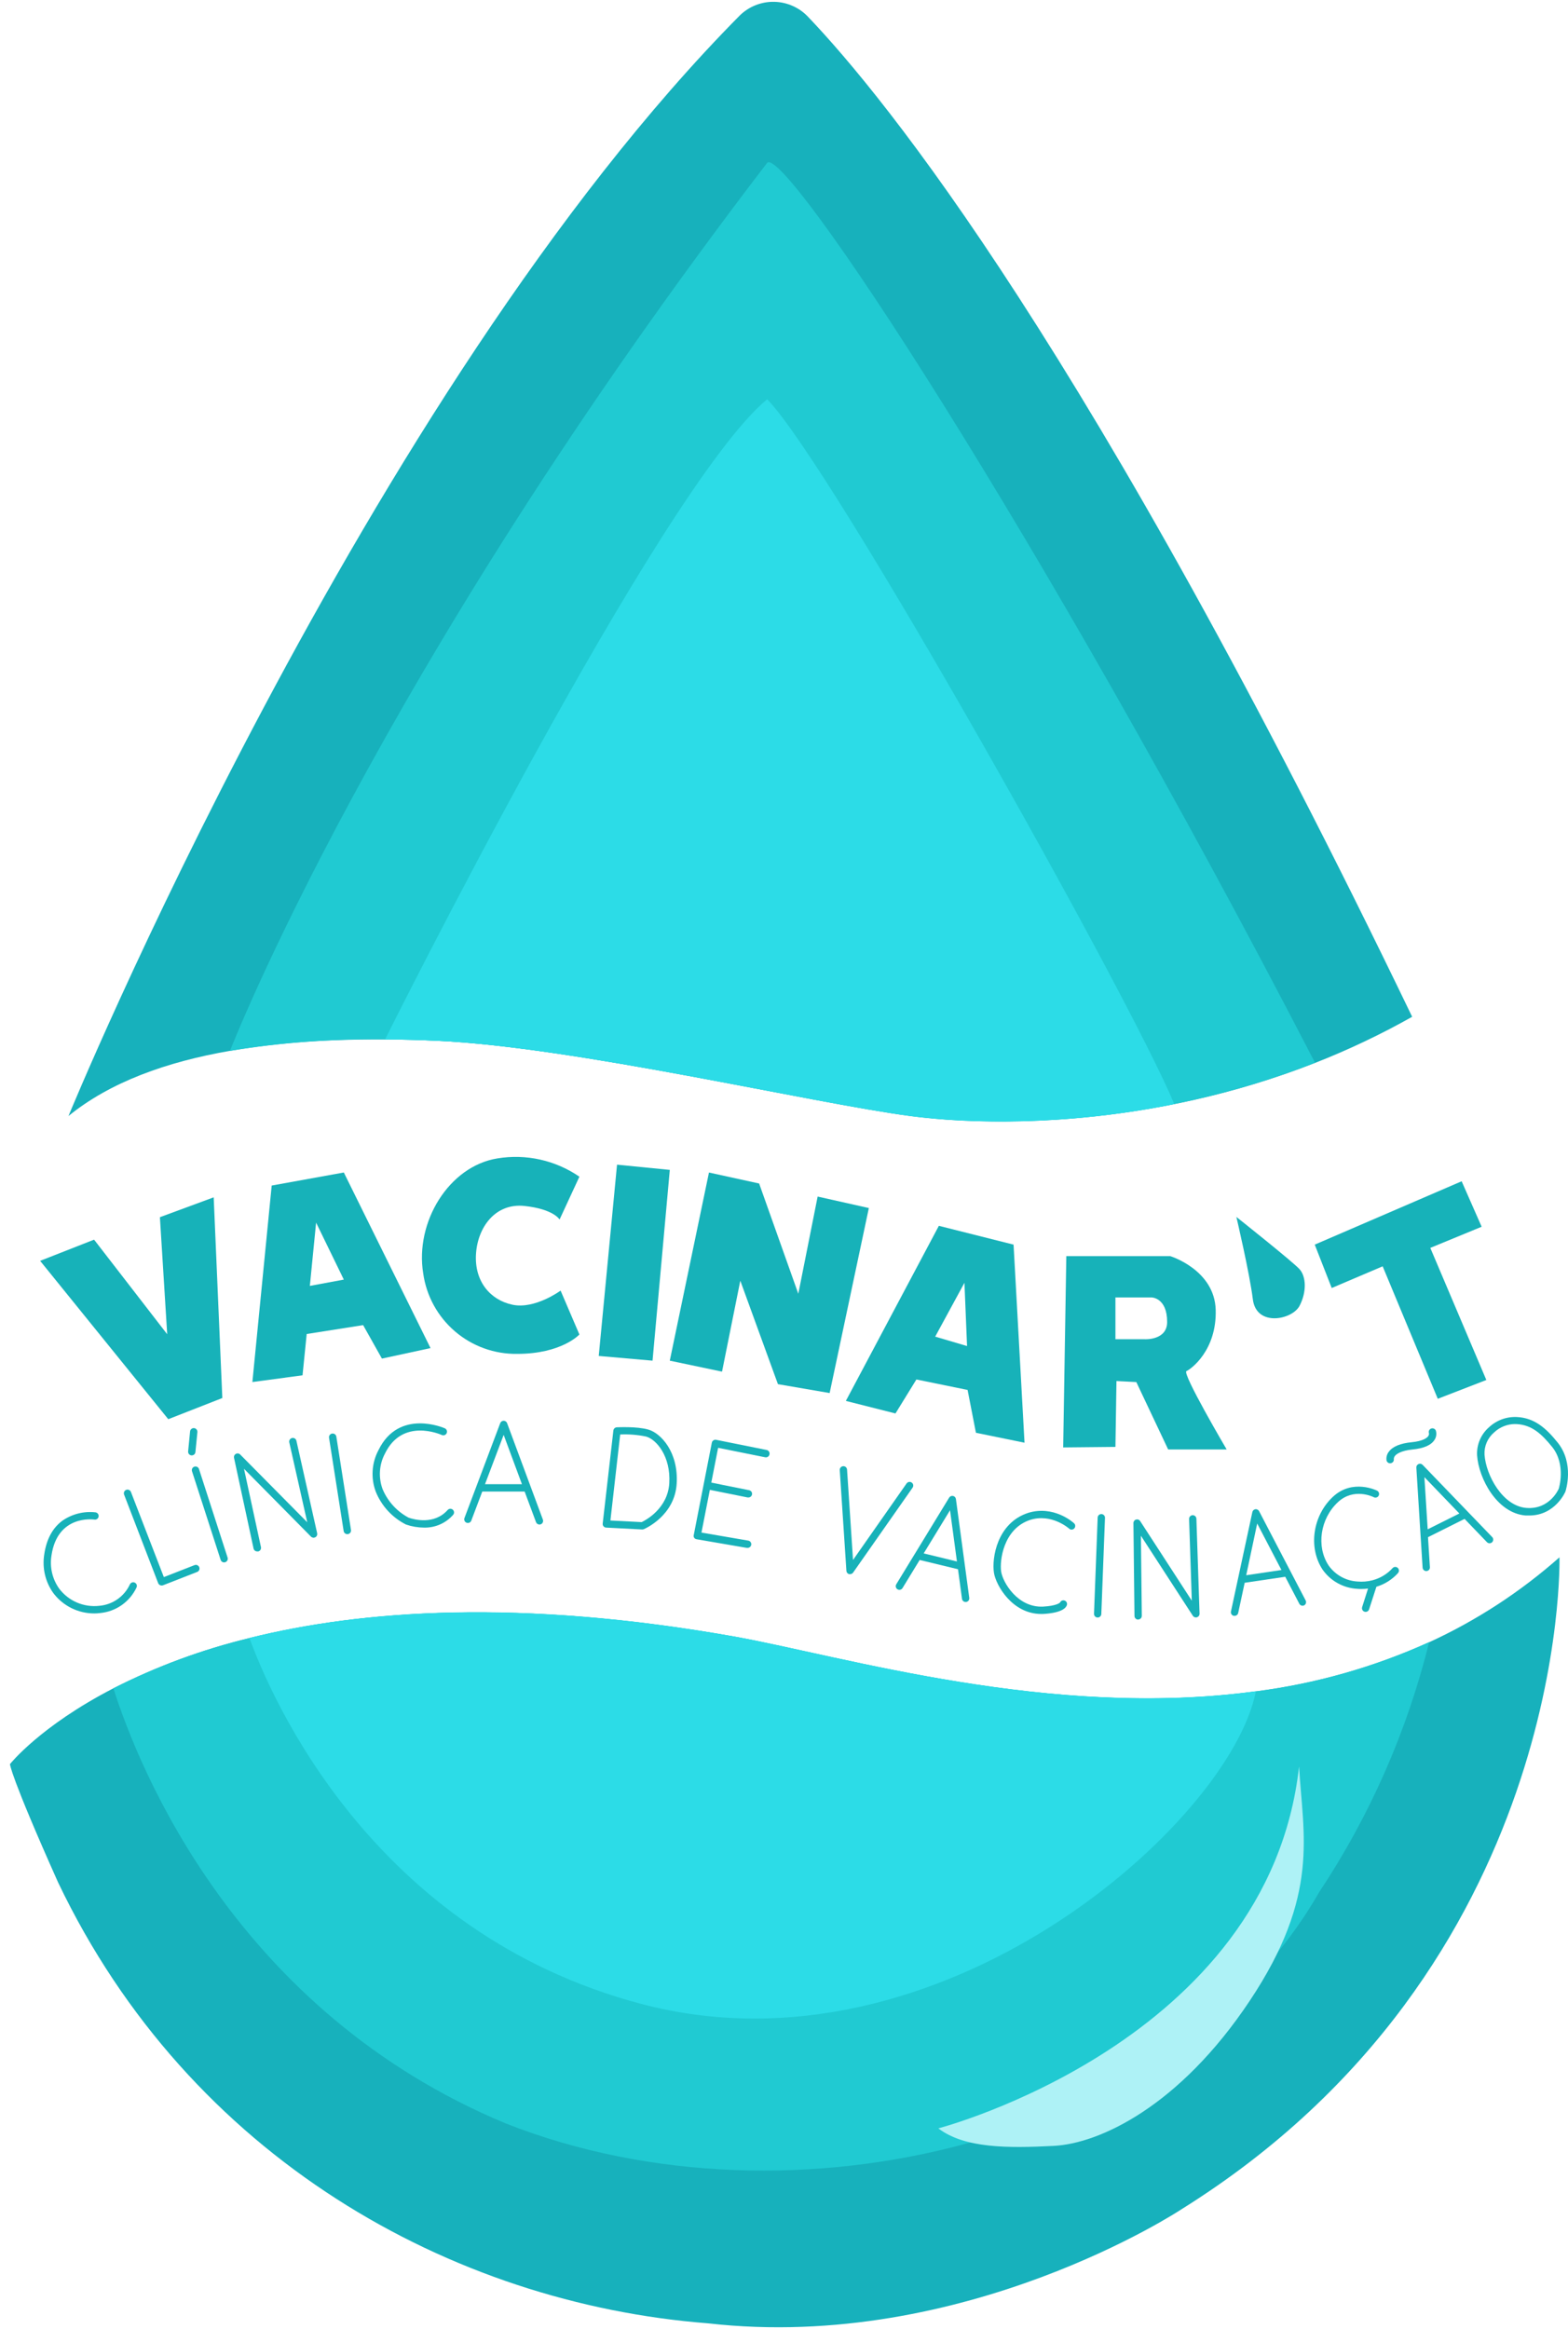 <svg xmlns="http://www.w3.org/2000/svg" width="99" height="147" viewBox="0 0 99 147" fill="none"><g id="Vacinart colorido"><path id="Vector" d="M89.161 64.175C87.187 65.287 85.138 66.26 83.029 67.087C72.731 71.129 62.724 71.129 57.496 70.442C51.227 69.615 36.319 66.087 27.611 65.69C23.199 65.489 18.634 65.602 14.52 66.325C10.511 67.017 6.928 68.308 4.323 70.439C4.323 70.439 23.058 24.854 46.716 0.968C47.004 0.688 47.346 0.468 47.72 0.322C48.094 0.176 48.494 0.105 48.896 0.115C49.298 0.125 49.693 0.215 50.06 0.38C50.427 0.544 50.757 0.78 51.031 1.074C55.864 6.135 68.903 22.122 89.161 64.175Z" fill="#17B1BC"></path><path id="Vector_2" d="M83.028 67.075C80.149 68.201 77.176 69.071 74.144 69.677C67.265 71.063 61.188 70.915 57.496 70.43C51.227 69.615 36.319 66.087 27.611 65.69C26.534 65.639 25.45 65.61 24.36 65.604C21.066 65.551 17.773 65.792 14.522 66.325C14.522 66.325 23.718 42.536 48.438 10.275C49.546 9.187 65.411 33.036 83.028 67.075Z" fill="#20CAD2"></path><path id="Vector_3" d="M74.144 69.689C67.266 71.074 61.188 70.926 57.496 70.441C51.228 69.615 36.319 66.087 27.612 65.689C26.534 65.639 25.45 65.61 24.361 65.604H24.312C24.312 65.604 41.662 30.794 48.438 25.198C52.479 29.335 71.283 62.822 74.144 69.689Z" fill="#2CDCE7"></path><path id="Vector_4" d="M74.583 139.447C74.583 139.447 60.925 148.484 44.698 146.637C28.535 145.383 11.975 136.214 3.663 118.798C0.629 112.012 0.629 111.342 0.629 111.342C0.629 111.342 2.525 108.946 7.159 106.558C9.889 105.171 12.772 104.107 15.748 103.388C22.855 101.619 32.834 100.894 46.413 103.305C53.264 104.547 66.317 108.514 79.293 106.752C83.073 106.266 86.76 105.221 90.233 103.651C93.224 102.278 95.997 100.471 98.462 98.29C98.462 98.29 99.122 124.141 74.583 139.447Z" fill="#17B1BC"></path><path id="Vector_5" d="M90.233 103.642C88.842 109.262 86.493 114.601 83.29 119.423C74.317 135.092 50.108 141.162 31.964 134.035C14.945 126.969 8.794 111.695 7.159 106.558C9.889 105.171 12.772 104.107 15.748 103.388C22.855 101.619 32.835 100.894 46.413 103.305C53.264 104.547 66.317 108.514 79.293 106.752C83.073 106.263 86.76 105.215 90.233 103.642Z" fill="#20CAD2"></path><path id="Vector_6" d="M79.293 106.743C77.692 114.993 59.362 131.46 40.502 126.482C23.442 121.977 17.069 107.02 15.748 103.379C22.855 101.61 32.834 100.885 46.413 103.295C53.273 104.538 66.316 108.504 79.293 106.743Z" fill="#2CDCE7"></path><path id="Vector_7" d="M59.244 134.332C59.244 134.332 80.09 128.906 82.02 111.49C82.267 115.845 83.357 119.606 78.903 126.286C74.449 132.966 69.404 135.291 66.534 135.438C63.664 135.586 60.909 135.602 59.244 134.332Z" fill="#AEF2F6"></path><path id="Vector_8" d="M2.534 79.578L10.624 89.573L14.037 88.237L13.492 75.57L10.096 76.823L10.557 84.212L5.94 78.241L2.534 79.578Z" fill="#17B2B9"></path><path id="Vector_9" d="M21.708 74.002L17.154 74.826L15.935 87.228L19.101 86.803L19.364 84.196L22.927 83.635L24.114 85.748L27.182 85.085L21.708 74.002ZM19.563 81.16L19.958 77.167L21.708 80.762L19.563 81.16Z" fill="#17B2B9"></path><path id="Vector_10" d="M36.582 74.267C35.07 73.228 33.215 72.814 31.405 73.113C28.337 73.607 26.192 77.137 26.72 80.37C26.921 81.794 27.635 83.097 28.728 84.032C29.821 84.968 31.218 85.472 32.657 85.45C35.462 85.45 36.582 84.228 36.582 84.228L35.395 81.457C35.395 81.457 33.779 82.647 32.361 82.349C30.943 82.051 29.953 80.864 30.052 79.165C30.151 77.465 31.271 75.916 33.118 76.115C34.965 76.313 35.33 76.971 35.33 76.971L36.582 74.267Z" fill="#17B2B9"></path><path id="Vector_11" d="M38.958 73.508L37.803 85.581L41.2 85.879L42.29 73.838L38.958 73.508Z" fill="#17B2B9"></path><path id="Vector_12" d="M44.762 74.004L42.289 85.879L45.587 86.572L46.741 80.832L49.117 87.362L52.382 87.923L54.857 76.246L51.624 75.521L50.403 81.656L47.93 74.697L44.762 74.004Z" fill="#17B2B9"></path><path id="Vector_13" d="M63.994 78.555L59.277 77.368L53.405 88.419L56.538 89.211L57.859 87.066L61.091 87.726L61.618 90.43L64.686 91.058L63.994 78.555ZM59.046 84.362L60.893 80.963L61.057 84.956L59.046 84.362Z" fill="#17B2B9"></path><path id="Vector_14" d="M74.91 86.537C75.208 86.406 76.824 85.219 76.757 82.679C76.69 80.139 73.89 79.282 73.89 79.282H67.325L67.127 91.354L70.426 91.321L70.491 87.165L71.745 87.23L73.756 91.485H77.45C77.45 91.485 74.615 86.671 74.91 86.537ZM72.29 84.526H70.426V81.887H72.701C72.701 81.887 73.691 81.887 73.691 83.439C73.691 84.6 72.29 84.526 72.29 84.526Z" fill="#17B2B9"></path><path id="Vector_15" d="M78.062 76.807C78.062 76.807 78.905 80.395 79.101 82.002C79.316 83.766 81.59 83.305 82.052 82.416C82.514 81.527 82.465 80.569 82.052 80.107C81.639 79.645 78.062 76.807 78.062 76.807Z" fill="#17B2B9"></path><path id="Vector_16" d="M83.01 78.555L84.082 81.293L87.298 79.924L90.778 88.285L93.844 87.098L90.306 78.761L93.548 77.426L92.285 74.556L83.01 78.555Z" fill="#17B2B9"></path><path id="Vector_17" d="M12.109 91.857H12.086C12.025 91.851 11.969 91.821 11.93 91.774C11.891 91.727 11.873 91.666 11.878 91.605L12.001 90.345C12.007 90.284 12.037 90.227 12.084 90.188C12.131 90.149 12.192 90.13 12.254 90.136C12.315 90.142 12.371 90.171 12.41 90.219C12.45 90.266 12.468 90.327 12.463 90.389L12.338 91.652C12.332 91.708 12.305 91.76 12.263 91.798C12.221 91.836 12.166 91.857 12.109 91.857Z" fill="#17B2B9"></path><path id="Vector_18" d="M5.958 101.832C5.458 101.834 4.964 101.719 4.515 101.498C4.066 101.276 3.675 100.953 3.372 100.555C2.863 99.849 2.655 98.969 2.793 98.11C2.931 97.158 3.315 96.442 3.933 95.983C4.545 95.557 5.291 95.368 6.032 95.452C6.062 95.457 6.091 95.467 6.117 95.483C6.143 95.498 6.166 95.519 6.184 95.543C6.202 95.568 6.215 95.596 6.222 95.625C6.229 95.655 6.231 95.685 6.226 95.715C6.217 95.775 6.185 95.83 6.136 95.866C6.087 95.902 6.026 95.918 5.965 95.909C5.868 95.895 3.626 95.604 3.25 98.177C3.13 98.914 3.307 99.668 3.742 100.275C4.034 100.657 4.42 100.957 4.862 101.146C5.304 101.334 5.788 101.405 6.265 101.351C6.679 101.317 7.075 101.175 7.415 100.937C7.755 100.7 8.026 100.377 8.2 100.001C8.226 99.945 8.272 99.902 8.329 99.88C8.386 99.858 8.449 99.86 8.505 99.885C8.533 99.898 8.558 99.915 8.579 99.938C8.6 99.96 8.616 99.986 8.627 100.015C8.638 100.043 8.643 100.074 8.642 100.104C8.64 100.135 8.633 100.165 8.621 100.192C8.41 100.64 8.087 101.025 7.682 101.308C7.276 101.592 6.804 101.764 6.312 101.809C6.196 101.825 6.076 101.832 5.958 101.832Z" fill="#17B2B9"></path><path id="Vector_19" d="M10.202 100.07C10.17 100.069 10.139 100.062 10.11 100.049C10.054 100.025 10.01 99.979 9.987 99.922L7.835 94.332C7.813 94.275 7.815 94.211 7.84 94.155C7.865 94.099 7.911 94.055 7.968 94.033C8.025 94.011 8.089 94.013 8.145 94.038C8.201 94.063 8.245 94.109 8.267 94.166L10.345 99.539L12.28 98.784C12.308 98.773 12.338 98.767 12.369 98.767C12.399 98.768 12.429 98.774 12.457 98.786C12.485 98.798 12.51 98.816 12.531 98.838C12.552 98.859 12.569 98.885 12.58 98.913C12.591 98.942 12.597 98.972 12.596 99.002C12.596 99.033 12.589 99.063 12.577 99.091C12.565 99.119 12.547 99.144 12.525 99.165C12.503 99.186 12.477 99.202 12.449 99.213L10.297 100.054C10.267 100.066 10.234 100.072 10.202 100.07Z" fill="#17B2B9"></path><path id="Vector_20" d="M14.162 98.611C14.111 98.613 14.061 98.599 14.02 98.57C13.978 98.541 13.947 98.499 13.931 98.451L12.123 92.859C12.104 92.8 12.11 92.737 12.138 92.682C12.166 92.628 12.215 92.587 12.273 92.568C12.332 92.549 12.395 92.555 12.45 92.583C12.504 92.611 12.546 92.66 12.564 92.718L14.37 98.308C14.379 98.337 14.383 98.368 14.38 98.398C14.378 98.428 14.369 98.458 14.355 98.485C14.341 98.512 14.322 98.536 14.299 98.555C14.276 98.575 14.249 98.59 14.22 98.599C14.201 98.605 14.182 98.609 14.162 98.611Z" fill="#17B2B9"></path><path id="Vector_21" d="M16.24 97.918C16.186 97.919 16.134 97.902 16.092 97.868C16.05 97.835 16.02 97.788 16.009 97.736L14.776 92.012C14.766 91.963 14.771 91.912 14.793 91.867C14.813 91.822 14.849 91.784 14.893 91.761C14.937 91.737 14.987 91.728 15.036 91.736C15.086 91.743 15.131 91.766 15.166 91.802L19.399 96.078L18.265 91.037C18.258 91.008 18.257 90.977 18.262 90.947C18.268 90.917 18.279 90.888 18.295 90.862C18.311 90.837 18.332 90.814 18.358 90.797C18.383 90.779 18.411 90.767 18.441 90.76C18.5 90.747 18.563 90.758 18.614 90.791C18.666 90.824 18.702 90.876 18.715 90.936L20.024 96.77C20.035 96.82 20.03 96.871 20.009 96.917C19.989 96.962 19.954 97 19.91 97.024C19.865 97.048 19.815 97.057 19.765 97.05C19.715 97.042 19.669 97.019 19.634 96.983L15.406 92.704L16.476 97.646C16.489 97.705 16.477 97.768 16.445 97.819C16.412 97.871 16.36 97.907 16.3 97.92L16.24 97.918Z" fill="#17B2B9"></path><path id="Vector_22" d="M21.929 96.828C21.874 96.829 21.82 96.81 21.778 96.774C21.735 96.739 21.707 96.689 21.698 96.634L20.775 90.746C20.765 90.685 20.78 90.623 20.817 90.573C20.854 90.523 20.909 90.489 20.97 90.48C21.031 90.47 21.094 90.486 21.144 90.522C21.194 90.559 21.227 90.614 21.236 90.675L22.16 96.563C22.165 96.593 22.163 96.623 22.156 96.653C22.149 96.682 22.136 96.71 22.118 96.734C22.1 96.759 22.077 96.78 22.051 96.795C22.025 96.811 21.996 96.821 21.966 96.826L21.929 96.828Z" fill="#17B2B9"></path><path id="Vector_23" d="M26.765 96.415C26.381 96.412 26.001 96.347 25.638 96.223C24.768 95.786 24.088 95.047 23.724 94.145C23.565 93.72 23.499 93.266 23.529 92.814C23.559 92.361 23.685 91.92 23.899 91.52C25.194 88.874 28.055 90.135 28.085 90.148C28.141 90.173 28.185 90.22 28.207 90.277C28.229 90.335 28.227 90.398 28.202 90.454C28.177 90.51 28.13 90.554 28.073 90.576C28.016 90.598 27.952 90.596 27.896 90.571C27.794 90.525 25.412 89.483 24.315 91.725C24.129 92.069 24.019 92.448 23.991 92.837C23.964 93.227 24.02 93.617 24.155 93.984C24.478 94.758 25.06 95.397 25.802 95.789C26.157 95.912 27.418 96.251 28.263 95.304C28.304 95.258 28.361 95.23 28.422 95.227C28.484 95.223 28.544 95.244 28.59 95.285C28.636 95.325 28.663 95.383 28.667 95.444C28.671 95.505 28.65 95.565 28.609 95.611C28.379 95.872 28.095 96.079 27.776 96.218C27.457 96.357 27.112 96.424 26.765 96.415Z" fill="#17B2B9"></path><path id="Vector_24" d="M34.275 95.907L32.017 89.823C32.001 89.778 31.971 89.74 31.933 89.713C31.894 89.685 31.847 89.671 31.8 89.671C31.753 89.671 31.706 89.685 31.667 89.713C31.629 89.74 31.599 89.778 31.583 89.823L29.325 95.81C29.314 95.838 29.309 95.868 29.31 95.899C29.311 95.929 29.318 95.959 29.33 95.987C29.342 96.014 29.36 96.039 29.382 96.06C29.404 96.081 29.43 96.097 29.459 96.108C29.487 96.118 29.517 96.124 29.547 96.123C29.578 96.122 29.608 96.115 29.635 96.103C29.663 96.09 29.688 96.072 29.709 96.05C29.73 96.028 29.746 96.002 29.756 95.974L30.449 94.141H33.125L33.843 96.071C33.86 96.115 33.889 96.152 33.927 96.179C33.966 96.206 34.011 96.221 34.058 96.221C34.086 96.221 34.113 96.216 34.139 96.207C34.168 96.197 34.194 96.18 34.217 96.159C34.239 96.139 34.257 96.114 34.27 96.085C34.283 96.058 34.29 96.027 34.291 95.997C34.291 95.966 34.286 95.936 34.275 95.907ZM30.622 93.676L31.8 90.562L32.954 93.676H30.622Z" fill="#17B2B9"></path><path id="Vector_25" d="M40.558 96.533H40.546L38.27 96.415C38.238 96.413 38.208 96.405 38.179 96.391C38.151 96.377 38.126 96.358 38.106 96.334C38.086 96.31 38.07 96.282 38.061 96.252C38.052 96.222 38.049 96.19 38.053 96.159L38.727 90.289C38.733 90.235 38.758 90.184 38.798 90.147C38.837 90.109 38.889 90.087 38.944 90.084C38.995 90.084 40.202 90.019 40.925 90.225C41.745 90.455 42.844 91.674 42.724 93.644C42.601 95.66 40.736 96.48 40.646 96.514C40.618 96.526 40.588 96.532 40.558 96.533ZM38.54 95.967L40.514 96.069C40.791 95.935 42.16 95.2 42.257 93.616C42.359 91.919 41.442 90.846 40.791 90.668C40.254 90.556 39.705 90.513 39.157 90.538L38.54 95.967Z" fill="#17B2B9"></path><path id="Vector_26" d="M48.584 91.795C48.572 91.855 48.537 91.908 48.486 91.942C48.436 91.976 48.374 91.989 48.314 91.977L45.34 91.379L44.91 93.575L47.298 94.055C47.328 94.061 47.356 94.073 47.382 94.09C47.407 94.106 47.429 94.128 47.446 94.153C47.463 94.179 47.474 94.207 47.48 94.237C47.486 94.267 47.486 94.298 47.48 94.328C47.469 94.381 47.44 94.428 47.398 94.462C47.356 94.496 47.303 94.513 47.249 94.512H47.203L44.818 94.032L44.289 96.729L47.222 97.232C47.283 97.237 47.34 97.267 47.379 97.314C47.419 97.361 47.438 97.422 47.433 97.483C47.428 97.544 47.398 97.601 47.351 97.64C47.304 97.68 47.244 97.699 47.182 97.694H47.143L43.978 97.149C43.947 97.144 43.918 97.133 43.892 97.116C43.865 97.1 43.843 97.078 43.825 97.052C43.809 97.023 43.798 96.992 43.795 96.958C43.792 96.925 43.796 96.892 43.807 96.861L44.425 93.702L44.943 91.056C44.949 91.026 44.961 90.997 44.977 90.972C44.995 90.947 45.017 90.925 45.042 90.908C45.093 90.874 45.155 90.862 45.215 90.874L48.415 91.518C48.474 91.532 48.525 91.57 48.556 91.622C48.588 91.674 48.598 91.736 48.584 91.795Z" fill="#17B2B9"></path><path id="Vector_27" d="M53.668 99.352C53.648 99.354 53.628 99.354 53.608 99.352C53.562 99.339 53.521 99.312 53.491 99.275C53.461 99.238 53.443 99.192 53.44 99.144L53.02 92.785C53.016 92.724 53.036 92.664 53.077 92.618C53.117 92.571 53.174 92.543 53.235 92.539C53.297 92.535 53.357 92.556 53.403 92.596C53.449 92.637 53.477 92.694 53.481 92.755L53.858 98.458L57.24 93.628C57.258 93.603 57.28 93.582 57.306 93.566C57.331 93.549 57.36 93.538 57.39 93.533C57.419 93.528 57.45 93.528 57.48 93.535C57.51 93.542 57.538 93.554 57.562 93.571C57.587 93.589 57.608 93.611 57.625 93.637C57.641 93.662 57.652 93.691 57.657 93.721C57.663 93.751 57.662 93.781 57.655 93.811C57.649 93.841 57.636 93.869 57.619 93.894L53.858 99.262C53.836 99.291 53.807 99.314 53.774 99.329C53.741 99.345 53.705 99.353 53.668 99.352Z" fill="#17B2B9"></path><path id="Vector_28" d="M60.355 94.614C60.349 94.566 60.328 94.522 60.295 94.486C60.263 94.451 60.22 94.427 60.173 94.417C60.126 94.407 60.077 94.412 60.033 94.431C59.989 94.45 59.952 94.483 59.927 94.524L57.769 98.059C57.759 98.072 57.75 98.086 57.743 98.1L56.589 99.991C56.557 100.044 56.547 100.106 56.562 100.165C56.576 100.225 56.613 100.276 56.665 100.308C56.691 100.324 56.72 100.335 56.75 100.339C56.78 100.344 56.81 100.343 56.84 100.336C56.87 100.329 56.898 100.316 56.922 100.298C56.947 100.28 56.968 100.258 56.983 100.232L58.066 98.458L60.486 99.043L60.738 100.91C60.746 100.966 60.773 101.017 60.816 101.053C60.858 101.09 60.913 101.11 60.969 101.109H60.999C61.059 101.101 61.114 101.069 61.151 101.021C61.189 100.972 61.205 100.911 61.197 100.85L60.355 94.614ZM58.32 98.043L59.983 95.32L60.419 98.553L58.32 98.043Z" fill="#17B2B9"></path><path id="Vector_29" d="M65.742 101.866C63.908 101.866 62.879 100.051 62.756 99.269C62.611 98.345 62.95 96.131 64.904 95.489C66.52 94.983 67.751 96.082 67.801 96.131C67.826 96.15 67.846 96.175 67.861 96.203C67.876 96.231 67.885 96.261 67.887 96.293C67.889 96.324 67.885 96.356 67.875 96.385C67.865 96.415 67.849 96.442 67.828 96.466C67.807 96.489 67.781 96.508 67.753 96.521C67.724 96.534 67.693 96.541 67.662 96.542C67.63 96.542 67.599 96.537 67.57 96.525C67.54 96.513 67.514 96.495 67.492 96.472C67.474 96.456 66.388 95.505 65.044 95.928C63.34 96.489 63.105 98.52 63.211 99.197C63.317 99.874 64.252 101.476 65.855 101.402C66.698 101.354 66.899 101.171 66.926 101.148C66.948 101.095 66.99 101.052 67.042 101.027C67.094 101.003 67.154 100.999 67.209 101.016C67.264 101.034 67.311 101.071 67.34 101.121C67.368 101.171 67.378 101.23 67.365 101.287C67.33 101.437 67.118 101.792 65.878 101.864L65.742 101.866Z" fill="#17B2B9"></path><path id="Vector_30" d="M69.304 102.09C69.243 102.09 69.184 102.066 69.141 102.023C69.098 101.979 69.073 101.921 69.073 101.859L69.304 95.791C69.304 95.73 69.329 95.671 69.372 95.628C69.415 95.585 69.474 95.561 69.535 95.561C69.596 95.561 69.655 95.585 69.698 95.628C69.742 95.671 69.766 95.73 69.766 95.791L69.535 101.862C69.534 101.922 69.51 101.981 69.467 102.023C69.424 102.066 69.365 102.09 69.304 102.09Z" fill="#17B2B9"></path><path id="Vector_31" d="M71.86 102.222C71.799 102.222 71.74 102.198 71.697 102.154C71.654 102.111 71.629 102.052 71.629 101.991L71.562 96.138C71.56 96.086 71.576 96.035 71.606 95.994C71.636 95.952 71.679 95.921 71.729 95.907C71.776 95.893 71.827 95.894 71.874 95.911C71.92 95.928 71.96 95.96 71.987 96.002L75.248 101.028L75.077 95.87C75.076 95.84 75.081 95.809 75.092 95.781C75.102 95.753 75.119 95.727 75.139 95.705C75.16 95.683 75.185 95.665 75.213 95.652C75.24 95.64 75.27 95.633 75.301 95.632C75.331 95.631 75.361 95.636 75.389 95.647C75.418 95.658 75.444 95.674 75.466 95.695C75.488 95.716 75.506 95.741 75.518 95.768C75.531 95.796 75.537 95.826 75.538 95.856L75.737 101.843C75.739 101.894 75.724 101.945 75.695 101.987C75.665 102.029 75.622 102.059 75.573 102.074C75.525 102.089 75.474 102.087 75.427 102.07C75.38 102.053 75.34 102.021 75.312 101.979L72.034 96.927L72.091 101.984C72.091 102.045 72.067 102.104 72.024 102.147C71.98 102.191 71.921 102.215 71.86 102.215V102.222Z" fill="#17B2B9"></path><path id="Vector_32" d="M82.438 101.017L79.496 95.376C79.474 95.335 79.441 95.301 79.399 95.279C79.358 95.257 79.311 95.248 79.265 95.254C79.218 95.26 79.174 95.281 79.14 95.313C79.105 95.345 79.081 95.387 79.071 95.434L77.72 101.709C77.714 101.739 77.713 101.77 77.719 101.8C77.724 101.83 77.736 101.858 77.752 101.884C77.769 101.909 77.79 101.931 77.815 101.948C77.84 101.966 77.868 101.978 77.898 101.984H77.947C78 101.985 78.053 101.968 78.095 101.934C78.137 101.901 78.166 101.854 78.177 101.802L78.586 99.897L81.147 99.518L82.036 101.222C82.064 101.276 82.113 101.317 82.171 101.335C82.23 101.353 82.293 101.348 82.347 101.319C82.398 101.29 82.436 101.242 82.452 101.186C82.469 101.13 82.464 101.069 82.438 101.017ZM78.683 99.421L79.376 96.156L80.907 99.091L78.683 99.421Z" fill="#17B2B9"></path><path id="Vector_33" d="M88.259 99.294C87.892 99.696 87.424 99.991 86.903 100.148L86.442 101.573C86.427 101.62 86.398 101.661 86.358 101.69C86.319 101.719 86.271 101.734 86.222 101.735C86.199 101.734 86.175 101.73 86.153 101.723C86.124 101.714 86.097 101.699 86.074 101.68C86.05 101.66 86.031 101.636 86.017 101.609C86.004 101.582 85.995 101.552 85.993 101.522C85.99 101.492 85.993 101.461 86.003 101.432L86.375 100.262C86.234 100.28 86.092 100.289 85.95 100.289C85.859 100.29 85.768 100.286 85.677 100.278C85.246 100.252 84.826 100.129 84.449 99.918C84.071 99.707 83.747 99.413 83.5 99.059C82.59 97.673 82.881 95.653 84.163 94.466C85.405 93.312 86.933 94.076 86.947 94.085C87.002 94.113 87.043 94.161 87.062 94.219C87.081 94.277 87.076 94.34 87.049 94.394C87.035 94.422 87.016 94.446 86.993 94.466C86.97 94.486 86.943 94.501 86.914 94.51C86.885 94.52 86.855 94.523 86.824 94.521C86.794 94.518 86.764 94.51 86.737 94.496C86.684 94.468 85.476 93.877 84.477 94.805C83.357 95.844 83.091 97.602 83.885 98.805C84.094 99.101 84.367 99.346 84.684 99.521C85 99.697 85.353 99.798 85.714 99.818C86.024 99.845 86.336 99.82 86.638 99.744L86.684 99.731C87.157 99.603 87.584 99.344 87.915 98.982C87.934 98.958 87.959 98.938 87.987 98.923C88.015 98.908 88.046 98.899 88.077 98.897C88.109 98.895 88.14 98.899 88.17 98.909C88.2 98.919 88.227 98.936 88.251 98.957C88.274 98.979 88.293 99.004 88.305 99.033C88.318 99.062 88.325 99.093 88.325 99.125C88.326 99.156 88.32 99.188 88.307 99.217C88.295 99.246 88.277 99.272 88.254 99.294H88.259Z" fill="#17B2B9"></path><path id="Vector_34" d="M94.209 97.008L89.822 92.455C89.789 92.421 89.746 92.397 89.699 92.388C89.653 92.379 89.604 92.385 89.561 92.404C89.517 92.424 89.48 92.457 89.456 92.498C89.431 92.539 89.421 92.587 89.425 92.635L89.69 96.891L89.82 98.943C89.824 99.002 89.85 99.056 89.893 99.096C89.936 99.136 89.992 99.158 90.05 99.158H90.064C90.095 99.156 90.124 99.148 90.152 99.135C90.179 99.122 90.203 99.103 90.224 99.081C90.244 99.058 90.259 99.031 90.269 99.003C90.279 98.974 90.283 98.944 90.281 98.913L90.161 97.02L92.47 95.865L93.869 97.32C93.89 97.344 93.915 97.365 93.943 97.379C93.971 97.393 94.002 97.402 94.034 97.404C94.066 97.405 94.097 97.401 94.127 97.39C94.157 97.379 94.184 97.362 94.207 97.34C94.23 97.318 94.248 97.291 94.261 97.262C94.273 97.233 94.279 97.201 94.278 97.169C94.278 97.138 94.271 97.106 94.258 97.077C94.245 97.049 94.225 97.023 94.202 97.001L94.209 97.008ZM90.141 96.523L89.933 93.229L92.14 95.524L90.141 96.523Z" fill="#17B2B9"></path><path id="Vector_35" d="M87.774 92.356C87.72 92.357 87.668 92.34 87.626 92.307C87.584 92.274 87.555 92.228 87.543 92.176C87.528 92.078 87.534 91.979 87.559 91.883C87.585 91.788 87.629 91.699 87.691 91.622C87.933 91.296 88.418 91.095 89.131 91.026C89.845 90.957 90.106 90.751 90.18 90.636C90.216 90.583 90.231 90.519 90.221 90.456C90.201 90.397 90.205 90.334 90.232 90.278C90.259 90.223 90.307 90.181 90.365 90.161C90.424 90.141 90.487 90.145 90.543 90.172C90.598 90.199 90.64 90.247 90.66 90.305C90.688 90.403 90.694 90.505 90.678 90.606C90.662 90.706 90.624 90.801 90.567 90.885C90.355 91.215 89.889 91.416 89.182 91.485C88.476 91.555 88.175 91.765 88.081 91.882C88.03 91.94 88.002 92.014 88.002 92.09C88.011 92.15 87.996 92.21 87.961 92.259C87.925 92.308 87.872 92.341 87.813 92.351L87.774 92.356Z" fill="#17B2B9"></path><path id="Vector_36" d="M96.555 95.651C96.483 95.651 96.409 95.651 96.324 95.651C94.514 95.505 93.362 93.316 93.26 91.857C93.242 91.525 93.3 91.192 93.43 90.885C93.559 90.579 93.757 90.305 94.008 90.086C94.244 89.865 94.522 89.693 94.825 89.581C95.129 89.47 95.451 89.42 95.774 89.435C96.885 89.493 97.608 90.128 98.351 91.051C99.409 92.374 98.861 94.067 98.838 94.138C98.834 94.161 98.187 95.651 96.555 95.651ZM95.663 89.878C95.17 89.879 94.695 90.068 94.336 90.407C94.134 90.578 93.974 90.794 93.868 91.037C93.763 91.28 93.715 91.544 93.729 91.809C93.823 93.134 94.883 95.055 96.37 95.173C97.857 95.29 98.409 93.972 98.416 93.961C98.416 93.961 98.898 92.446 98 91.324C97.308 90.469 96.703 89.938 95.76 89.881H95.663V89.878Z" fill="#17B2B9"></path></g></svg>